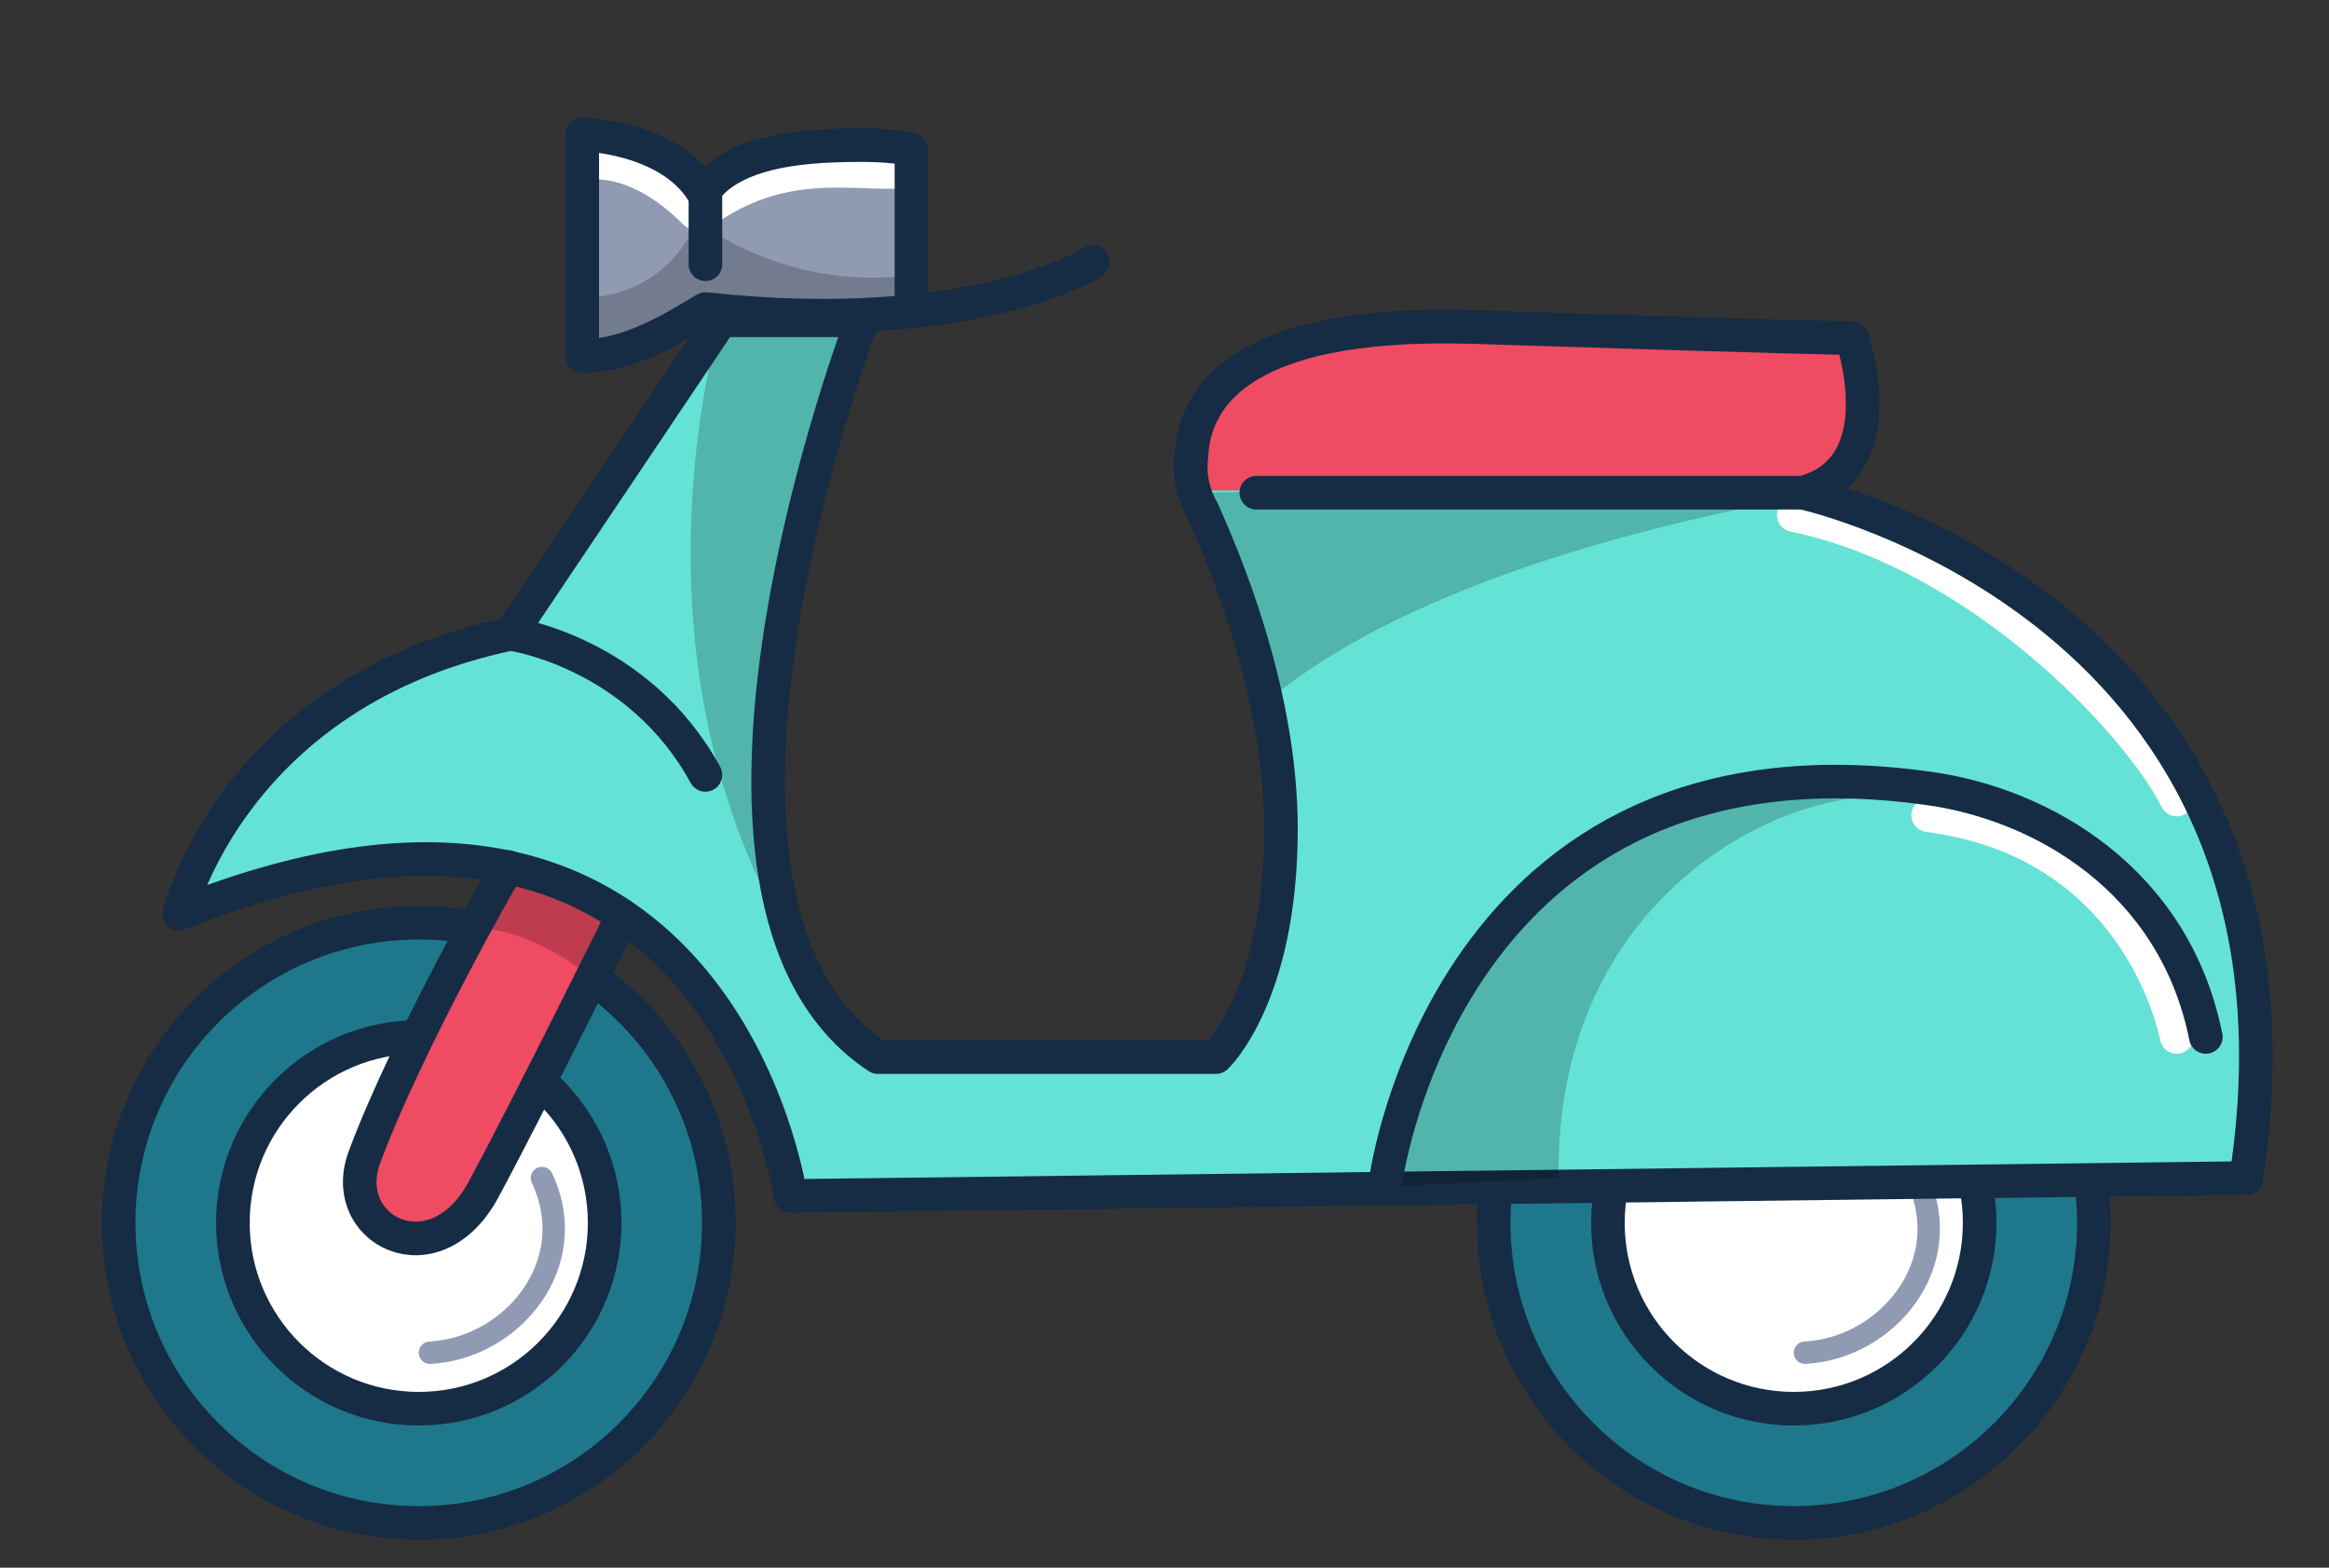 <?xml version="1.0" encoding="utf-8"?>
<!-- Generator: Adobe Illustrator 27.9.0, SVG Export Plug-In . SVG Version: 6.00 Build 0)  -->
<svg version="1.1" xmlns="http://www.w3.org/2000/svg" xmlns:xlink="http://www.w3.org/1999/xlink" x="0px" y="0px"
	 viewBox="0 0 104 70" style="enable-background:new 0 0 104 70;" xml:space="preserve">
<rect x="0" y="0" width="104" height="70" fill="#333333" stroke="none"/>
<style type="text/css">
	.st0{display:none;}
	.st1{display:inline;fill:url(#SVGID_1_);}
	.st2{fill:#1F778B;}
	.st3{fill:none;stroke:#152C44;stroke-width:1.5;stroke-linecap:round;stroke-linejoin:round;stroke-miterlimit:10;}
	.st4{fill:#FFFFFF;}
	.st5{fill:none;stroke:#909AB2;stroke-linecap:round;stroke-linejoin:round;stroke-miterlimit:10;}
	.st6{fill:#65E2D6;}
	.st7{opacity:0.2;}
	.st8{fill:#EF4B63;}
	.st9{fill:none;stroke:#FFFFFF;stroke-width:1.5;stroke-linecap:round;stroke-linejoin:round;stroke-miterlimit:10;}
	.st10{fill:#909AB2;}
	.st11{fill:none;stroke:#FFFFFF;stroke-width:2;stroke-linecap:round;stroke-linejoin:round;stroke-miterlimit:10;}
</style>
<g id="Layer_2" class="st0">
	<linearGradient id="SVGID_1_" gradientUnits="userSpaceOnUse" x1="27.969" y1="11.479" x2="6.28" y2="11.479">
		<stop  offset="0" style="stop-color:#FCCF65"/>
		<stop  offset="1" style="stop-color:#FCCF65;stop-opacity:0"/>
	</linearGradient>
	<path class="st1" d="M6.5,0.8L28,7c0,0,0,5,0,8.1c-3.1,0.3-21.7,7.1-21.7,7.1L6.5,0.8z"/>
</g>
<g id="Layer_3">
	<g>
		<g>
			<circle class="st2" cx="80.1" cy="54.6" r="13.4"/>
			<circle class="st3" cx="80.1" cy="54.6" r="13.4"/>
			<circle class="st4" cx="80.1" cy="54.6" r="8.3"/>
			<circle class="st3" cx="80.1" cy="54.6" r="8.3"/>
			<path class="st5" d="M80.6,60.4c3.7-0.2,6.8-4,5-7.8"/>
		</g>
		<g>
			<circle class="st2" cx="18.7" cy="54.6" r="13.4"/>
			<circle class="st3" cx="18.7" cy="54.6" r="13.4"/>
			<circle class="st4" cx="18.7" cy="54.6" r="8.3"/>
			<circle class="st3" cx="18.7" cy="54.6" r="8.3"/>
			<path class="st5" d="M19.2,60.4c3.7-0.2,6.8-4,5-7.8"/>
		</g>
		<path class="st6" d="M100.3,52.6l-27.5,0.3L61.5,53l-26.2,0.3c0,0-3.2-22.3-27.3-12.6c0,0,2.4-9.9,14.8-12.5l9.4-13.9c0,0,0,0,0,0
			l6.4,0c0,0,0,0.1-0.1,0.2c-0.7,1.9-6.6,18.4-3,27.8c0.8,2,2,3.7,3.7,4.9h15.1c0,0,2.9-2.7,2.9-10.2c0-2-0.3-3.9-0.7-5.7
			c-0.8-4-2.3-7.3-2.9-8.5c-0.1-0.2-0.2-0.5-0.3-0.8c0,0,0,0,0,0c-0.2-0.5-0.2-1-0.2-1.6c0.1-2.4,1.8-6.1,12.5-5.8
			c15.6,0.5,17,0.5,17,0.5s1.7,4.7-1.1,6.4c-0.3,0.2-0.7,0.3-1.1,0.4c0,0,0.1,0,0.4,0.1c0,0,0,0,0,0C83.8,22.8,103.9,29,100.3,52.6z
			"/>
		<path class="st7" d="M35.5,42.3c-7.8-12.7-3.5-27.5-3.3-28c0,0,0,0,0,0l6.3,0.2C37.8,16.5,31.9,32.9,35.5,42.3z"/>
		<path class="st8" d="M81.6,21.5c-0.3,0.2-0.7,0.3-1.1,0.4H53.4c-0.2-0.5-0.2-1-0.2-1.6c0.1-2.4,1.8-6.1,12.5-5.8
			c15.6,0.5,17,0.5,17,0.5S84.4,19.8,81.6,21.5z"/>
		<path class="st8" d="M27.8,40.9c0,0-0.9,1.7-2,4c-1.4,2.7-3.1,6.1-4.2,8.2c-2.2,4.1-6.6,1.8-5.3-1.5c1.2-3.3,3.5-7.7,5-10.4
			c0.8-1.5,1.4-2.5,1.4-2.5L27.8,40.9z"/>
		<path class="st7" d="M27.8,40.9c0,0,0,0.7-1.1,3c-1.1-1-3.7-2.6-5.5-2.4c0.8-1.5,1.5-2.7,1.5-2.7L27.8,40.9z"/>
		<path class="st9" d="M80.1,23c8.3,1.7,15.4,9.3,17.1,12.7"/>
		<path class="st7" d="M80.9,22.1C80.9,22.1,80.9,22.1,80.9,22.1c-6.1,1.1-17.7,3.7-24.3,9.2c-0.8-4-2.3-7.3-2.9-8.5
			c-0.1-0.2-0.2-0.5-0.3-0.8c8-0.1,16.4-0.4,22.7-0.5C78.2,21.5,83.4,21.6,80.9,22.1z"/>
		<path class="st3" d="M38.5,14.3c0,0-9.9,25.9,0.7,32.9h15.1c0,0,2.9-2.7,2.9-10.2c0-6.3-2.7-12.4-3.5-14.2
			c-0.4-0.7-0.6-1.5-0.5-2.4c0.1-2.4,1.8-6.1,12.5-5.8c15.6,0.5,17,0.5,17,0.5s2,5.8-2.2,6.9c0,0,23.7,5.2,19.8,30.6l-65,0.8
			c0,0-3.2-22.3-27.3-12.6c0,0,2.4-9.9,14.8-12.5l9.4-14L38.5,14.3z"/>
		<path class="st10" d="M40.7,6.7l-0.1,5.6l0,1.3c0,0-1.7,0.8-9.1,0.2c-1.8,1-3.6,2.1-5.5,2.1V6c0,0,3.9,0.1,5.5,2.6
			c0.9-1.3,2.8-2,5.9-2.1C40.1,6.4,40.7,6.7,40.7,6.7z"/>
		<path class="st7" d="M40.6,12.3l0,1.3c0,0-1.7,0.8-9.1,0.2c-1.8,1-3.6,2.1-5.5,2.1v-2.6c1.9,0,4.1-1,5.1-3.4
			C31.1,9.8,34.9,13,40.6,12.3z"/>
		<path class="st11" d="M26.5,7c1.7,0,3.3,0.9,4.7,2.3c3.7-2.7,7-1.7,9.2-1.9"/>
		<path class="st9" d="M86.1,36.4c9.3,1.2,11,9.4,11.1,9.9"/>
		<path class="st3" d="M40.7,13.1V6.7c0,0-0.6-0.3-3.4-0.2c-3.1,0.1-5,0.8-5.9,2.1C29.9,6.1,26,6,26,6v9.9c1.9,0,3.7-1,5.5-2.1
			c12,1.3,17.3-2.1,17.3-2.1"/>
		<path class="st7" d="M84.9,35.6c-5.4-0.6-15.5,4.6-15.3,17L61.5,53c1.3-5.7,4.5-12.5,12-16.4C78.4,34,84.4,35.3,84.9,35.6z"/>
		<line class="st3" x1="80.5" y1="22" x2="56.1" y2="22"/>
		<path class="st3" d="M61.9,52.6c0,0,2.8-20.4,24.2-17.4c5.1,0.7,11,4.1,12.4,11.1"/>
		<path class="st3" d="M22.8,28.3c0,0,5.7,0.8,8.7,6.3"/>
		<path class="st3" d="M27.8,40.9c0,0-4.1,8.3-6.2,12.2c-2.2,4.1-6.6,1.8-5.3-1.5c1.9-5.1,6.4-13,6.4-12.9"/>
		<line class="st3" x1="31.5" y1="8.6" x2="31.5" y2="11.8"/>
	</g>
</g>
</svg>
